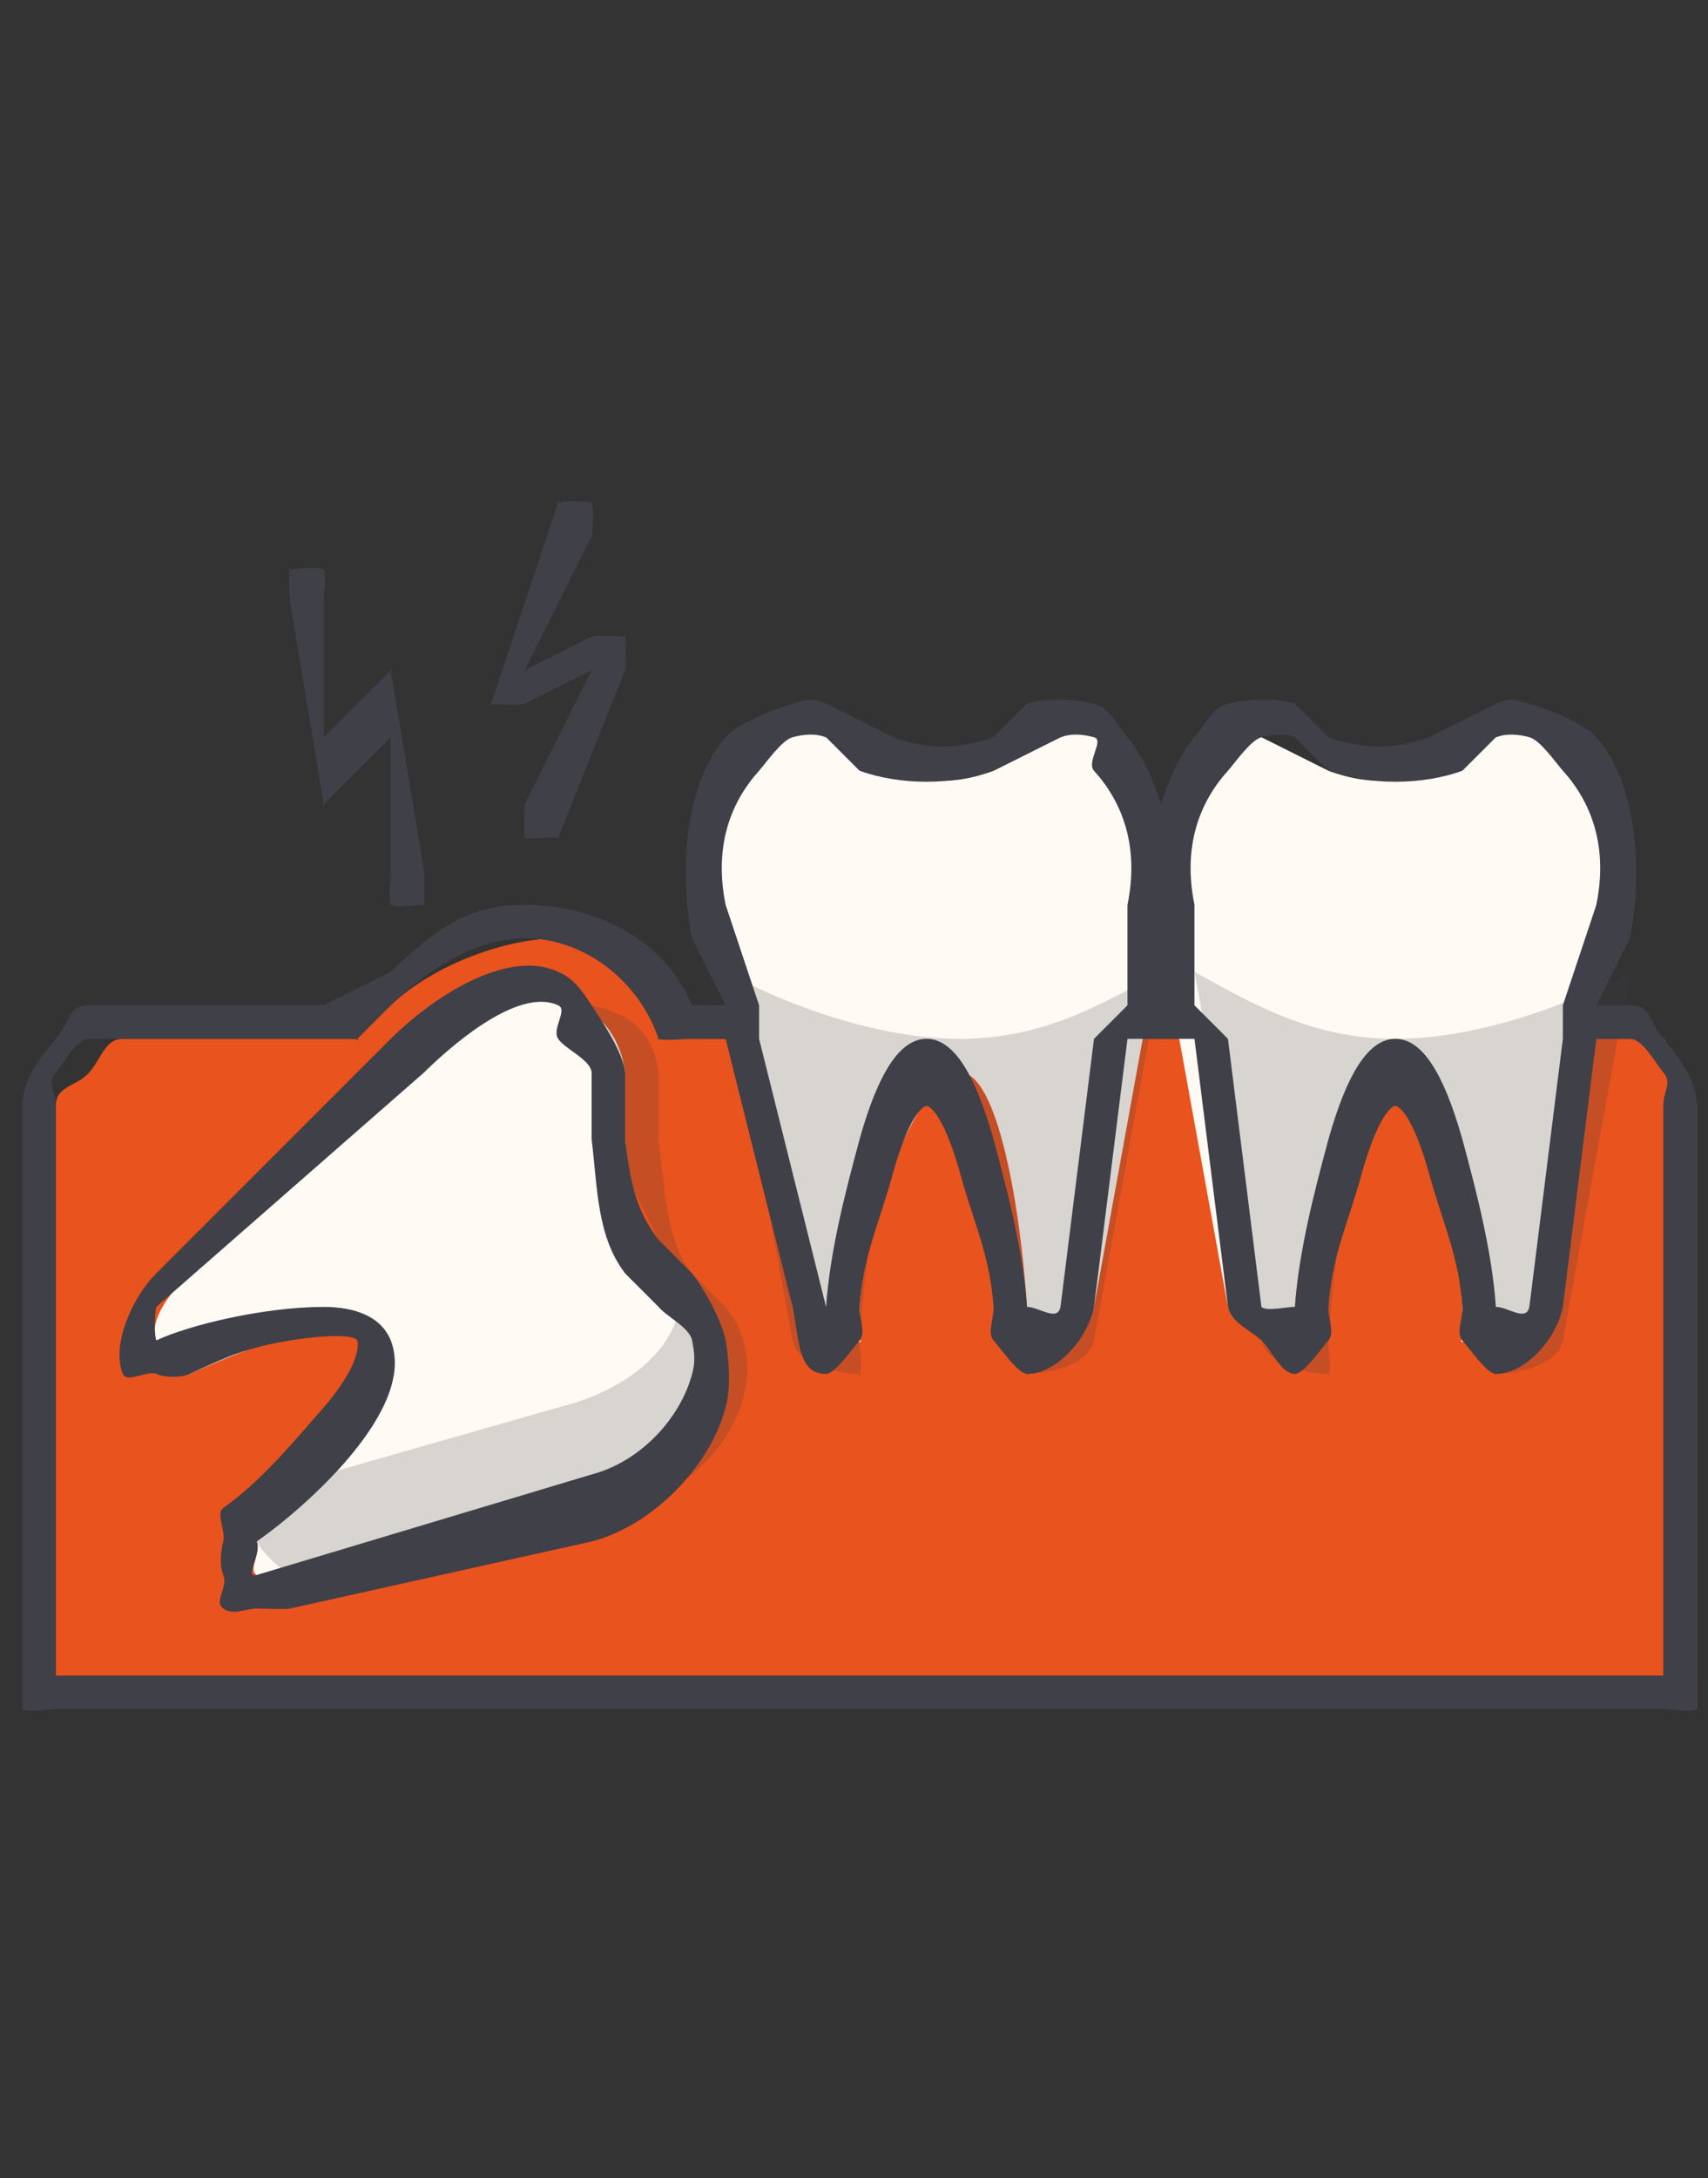 <svg width="51" height="65" viewBox="0 0 51 65" fill="none" xmlns="http://www.w3.org/2000/svg">
<rect x="0" y="0" width="51" height="65" fill="#333333" stroke="none"/>
<g clip-path="url(#clip0_303_6982)">
<path d="M1.667 51V33C1.667 32.392 2.298 32.43 2.667 32C3.035 31.57 3.145 31 3.667 31H10.666L11.666 30C12.975 28.762 15.137 28 16.666 28C18.702 28 19.994 29.047 20.666 31H48.666C48.925 31 49.428 30.885 49.666 31C49.905 31.115 49.484 31.787 49.666 32C49.849 32.213 50.568 32.722 50.666 33C50.765 33.278 50.667 32.699 50.666 33V51H1.667Z" fill="#E9531D"/>
<path d="M44.666 22L42.666 23C41.579 23.395 40.754 23.395 39.666 23L37.666 22C35.394 21.192 33.989 24.676 34.666 28L36.666 39C36.812 39.72 38.077 40 38.666 40C38.804 39.998 38.566 40.111 38.666 40C38.767 39.889 38.656 39.161 38.666 39C38.855 36.109 40.531 32 41.666 32C42.801 32 43.479 36.109 43.666 39C43.676 39.163 43.566 39.888 43.666 40C43.767 40.112 43.528 39.997 43.666 40C44.256 40 45.52 39.721 45.666 39L47.666 28C48.335 24.668 46.938 21.192 44.666 22Z" fill="#FFFAF3"/>
<path opacity="0.2" d="M41.666 31C39.186 31 37.415 29.969 35.666 29L37.666 40C37.82 40.753 39.047 41 39.666 41C39.811 40.997 39.561 41.116 39.666 41C39.772 40.884 39.655 40.169 39.666 40C39.865 36.975 40.473 33 41.666 33C42.86 33 44.469 36.975 44.666 40C44.677 40.17 44.561 40.883 44.666 41C44.772 41.117 44.521 40.997 44.666 41C45.286 41 46.512 40.754 46.666 40L48.666 29C46.918 29.964 44.148 31 41.666 31Z" fill="#404048"/>
<path d="M31.666 22L29.666 23C28.579 23.395 27.754 23.395 26.666 23L24.666 22C22.394 21.192 20.989 24.676 21.666 28L23.666 39C23.813 39.72 25.077 40 25.666 40C25.804 39.998 25.566 40.111 25.666 40C25.767 39.889 25.656 39.162 25.666 39C25.854 36.109 27.53 32 28.666 32C29.803 32 30.478 36.109 30.666 39C30.676 39.163 30.566 39.888 30.666 40C30.767 40.112 30.528 39.997 30.666 40C31.256 40 32.52 39.721 32.666 39L34.666 28C35.34 24.668 33.939 21.192 31.666 22Z" fill="#FFFAF3"/>
<path opacity="0.2" d="M28.666 31C26.184 31 23.415 29.969 21.666 29L23.666 40C23.821 40.753 25.047 41 25.666 41C25.811 40.997 25.561 41.116 25.666 41C25.772 40.884 25.655 40.169 25.666 40C25.864 36.975 26.471 33 27.666 33C28.861 33 30.468 36.975 30.666 40C30.676 40.17 30.561 40.883 30.666 41C30.772 41.117 30.521 40.997 30.666 41C31.287 41 32.512 40.754 32.666 40L34.666 29C32.92 29.964 31.148 31 28.666 31Z" fill="#404048"/>
<path d="M20.666 39L19.666 38C18.894 37.032 18.834 35.304 18.666 34V32C18.305 29.283 14.924 28.876 12.666 31L5.666 38C5.177 38.461 4.412 39.385 4.666 40C4.728 40.144 4.537 40.943 4.666 41C4.796 41.057 5.538 41.059 5.666 41C7.963 39.966 11.176 38.814 11.666 40C12.157 41.186 9.801 43.575 7.666 45C7.545 45.079 7.709 45.847 7.666 46C7.624 46.153 7.608 45.854 7.666 46C7.666 46.002 7.666 45.998 7.666 46C7.806 46.311 7.392 46.853 7.666 47C7.941 47.147 8.371 47.078 8.666 47L17.666 45C20.504 44.291 22.268 41.028 20.666 39Z" fill="#FFFAF3"/>
<path opacity="0.2" d="M18.666 45L9.667 47C9.362 47.073 8.949 47.148 8.667 47C8.384 46.852 7.813 46.309 7.667 46C7.667 46 7.667 46.006 7.667 46C7.606 45.853 7.623 46.154 7.667 46C7.71 45.846 7.542 45.08 7.667 45C8.219 44.638 9.151 44.425 9.667 44L16.666 42C19.608 41.288 21.324 39.039 19.666 37L18.666 35C17.867 34.027 17.839 33.311 17.666 32V30C18.712 30.222 19.489 30.708 19.666 32V34C19.84 35.31 19.868 37.027 20.666 38L21.666 39C23.323 41.031 21.607 44.287 18.666 45Z" fill="#404048"/>
<path d="M48.666 30H47.666L48.666 28C49.114 25.803 48.792 23.245 47.666 22C47.301 21.58 46.164 21.136 45.666 21C45.169 20.864 45.152 20.813 44.666 21L42.666 22C41.655 22.367 40.678 22.367 39.666 22L38.666 21C38.181 20.813 37.164 20.865 36.666 21C36.169 21.135 36.032 21.581 35.666 22C35.234 22.491 34.868 23.335 34.666 24C34.463 23.335 34.099 22.491 33.666 22C33.301 21.581 33.164 21.135 32.666 21C32.169 20.865 31.152 20.813 30.666 21L29.666 22C28.655 22.367 27.678 22.367 26.666 22L24.666 21C24.181 20.813 24.164 20.865 23.666 21C23.169 21.135 22.032 21.581 21.666 22C20.54 23.245 20.223 25.806 20.666 28L21.666 30H20.666C19.834 28.009 17.756 27 15.666 27C14.02 27 13.066 27.667 11.666 29L9.666 30H2.666C2.008 30.001 2.132 30.454 1.666 31C1.201 31.546 0.667 32.227 0.666 33V50C0.666 50.162 0.569 50.886 0.666 51C0.764 51.114 1.528 51 1.666 51H49.666C49.804 51 50.569 51.114 50.666 51C50.764 50.886 50.666 50.162 50.666 50V33C50.665 32.228 50.132 31.545 49.666 31C49.201 30.454 49.324 30.001 48.666 30ZM36.666 23C36.9 22.731 37.348 22.086 37.666 22C37.985 21.914 38.356 21.878 38.666 22L39.666 23C40.875 23.438 42.458 23.438 43.666 23L44.666 22C44.977 21.878 45.348 21.914 45.666 22C45.985 22.086 46.433 22.731 46.666 23C47.514 23.936 48.022 25.252 47.666 27L46.666 30V31L45.666 39C45.573 39.456 45.026 39 44.666 39C44.656 38.998 44.673 39.01 44.666 39C44.659 38.99 44.667 39.013 44.666 39C44.55 37.342 44.095 35.586 43.666 34C43.105 32.012 42.461 31 41.666 31C40.872 31 40.227 32.013 39.666 34C39.238 35.586 38.782 37.342 38.666 39C38.666 39.013 38.674 38.99 38.666 39C38.659 39.01 38.678 38.998 38.666 39C38.476 38.988 37.812 39.145 37.666 39C37.521 38.855 37.708 39.219 37.666 39L36.666 31L35.666 30V27C35.309 25.252 35.818 23.936 36.666 23ZM34.666 28V30V28ZM21.666 27C21.311 25.252 21.819 23.936 22.666 23C22.899 22.731 23.348 22.086 23.666 22C23.985 21.914 24.356 21.878 24.666 22L25.666 23C26.875 23.438 28.458 23.438 29.666 23L31.666 22C31.977 21.878 32.348 21.914 32.666 22C32.985 22.086 32.433 22.731 32.666 23C33.514 23.936 34.023 25.252 33.666 27V30L32.666 31L31.666 39C31.574 39.456 31.026 39 30.666 39C30.656 38.998 30.673 39.01 30.666 39C30.659 38.99 30.667 39.013 30.666 39C30.551 37.342 30.095 35.586 29.666 34C29.105 32.012 28.46 31 27.666 31C26.872 31 26.223 32.012 25.666 34C25.238 35.586 24.782 37.342 24.666 39C24.666 39.013 24.674 38.99 24.666 39C24.659 39.01 24.678 38.998 24.666 39C24.299 39 24.76 39.456 24.666 39L22.666 31V30L21.666 27ZM49.666 50H1.666V33C1.667 32.551 1.396 32.317 1.666 32C1.937 31.683 2.284 31 2.666 31H10.666C10.786 31 10.573 31.089 10.666 31L11.666 30C12.881 28.845 14.257 28 15.666 28C17.448 28 19.068 29.256 19.666 31C19.705 31.113 19.58 30.932 19.666 31C19.753 31.068 20.563 31 20.666 31H21.666L23.666 39C23.875 40.007 23.817 41 24.666 41C24.938 40.995 25.469 40.219 25.666 40C25.864 39.781 25.647 39.318 25.666 39C25.775 37.439 26.263 36.493 26.666 35C27.162 33.241 27.578 33 27.666 33C27.755 33 28.17 33.241 28.666 35C29.07 36.493 29.558 37.439 29.666 39C29.687 39.318 29.469 39.782 29.666 40C29.864 40.218 30.395 40.995 30.666 41C31.516 41 32.461 40.006 32.666 39L33.666 31H35.666L36.666 39C36.763 39.487 37.335 39.685 37.666 40C37.998 40.315 38.24 40.99 38.666 41C38.938 40.995 39.468 40.218 39.666 40C39.864 39.782 39.645 39.318 39.666 39C39.774 37.439 40.263 36.493 40.666 35C41.163 33.241 41.578 33 41.666 33C41.755 33 42.171 33.241 42.666 35C43.07 36.493 43.558 37.439 43.666 39C43.687 39.32 43.467 39.781 43.666 40C43.866 40.219 44.393 40.998 44.666 41C45.516 41 46.46 40.006 46.666 39L47.666 31H48.666C49.049 31.001 49.396 31.683 49.666 32C49.937 32.317 49.666 32.551 49.666 33V50Z" fill="#404048"/>
<path d="M15.666 21L17.666 20L15.666 24C15.64 24.07 15.666 23.924 15.666 24C15.666 24.076 15.64 24.93 15.666 25C15.692 25.07 15.618 24.947 15.666 25C15.714 25.053 16.603 24.972 16.666 25C16.729 25.028 16.598 25.002 16.666 25C16.733 24.998 16.604 25.031 16.666 25C16.727 24.969 16.62 25.056 16.666 25C16.712 24.944 16.642 25.072 16.666 25L18.666 20C18.703 19.895 18.687 19.111 18.666 19C18.645 18.889 18.738 19.079 18.666 19C18.594 18.921 18.765 19.02 18.666 19C18.567 18.98 17.758 18.955 17.666 19L15.666 20L17.666 16C17.712 15.859 17.72 15.137 17.666 15C17.612 14.863 17.79 15.055 17.666 15C17.542 14.945 16.788 14.942 16.666 15C16.544 15.058 16.717 14.861 16.666 15L14.666 21C14.629 21.106 14.645 20.889 14.666 21C14.687 21.111 14.594 20.921 14.666 21C14.738 21.079 14.567 20.98 14.666 21C14.765 21.02 15.574 21.045 15.666 21Z" fill="#404048"/>
<path d="M9.666 24C9.678 24.124 9.604 23.907 9.666 24C9.728 24.093 9.576 23.969 9.666 24C9.579 24.043 9.756 24.031 9.666 24C9.611 24.101 9.753 23.958 9.666 24L11.666 22V26C11.682 26.15 11.581 26.902 11.666 27C11.751 27.099 12.554 27.002 12.666 27C12.688 27 12.644 27.004 12.666 27C12.726 26.988 12.614 27.042 12.666 27C12.719 26.958 12.63 27.066 12.666 27C12.703 26.934 12.651 27.08 12.666 27C12.681 26.92 12.675 26.081 12.666 26L11.666 20C11.654 19.876 11.728 20.093 11.666 20C11.604 19.907 11.756 20.031 11.666 20C11.576 19.97 11.753 19.957 11.666 20C11.579 20.043 11.721 19.899 11.666 20L9.666 22V18C9.648 17.836 9.765 17.099 9.666 17C9.567 16.901 8.788 16.976 8.666 17C8.544 17.024 8.74 16.867 8.666 17C8.592 17.133 8.648 17.836 8.666 18L9.666 24Z" fill="#404048"/>
<path d="M19.666 37C18.963 36.079 18.818 35.242 18.666 34V32C18.602 31.4 17.978 30.473 17.666 30C17.354 29.527 17.135 29.208 16.666 29C15.253 28.34 13.126 29.564 11.666 31L4.666 38C3.996 38.66 3.308 40.092 3.666 41C3.786 41.285 4.419 40.886 4.666 41C4.913 41.114 5.42 41.116 5.666 41C6.887 40.437 7.372 40.219 8.666 40C10.193 39.762 10.628 39.903 10.666 40C10.704 40.098 10.778 40.702 9.666 42C8.713 43.084 7.795 44.202 6.666 45C6.435 45.163 6.746 45.691 6.666 46C6.586 46.309 6.553 46.707 6.666 47C6.822 47.375 6.37 47.782 6.666 48C6.962 48.218 7.32 48.004 7.666 48C7.803 48 8.532 48.035 8.666 48L17.666 46C19.504 45.52 21.206 43.749 21.666 42C21.827 41.427 21.774 40.591 21.666 40C21.558 39.409 21.011 38.438 20.666 38L19.666 37ZM20.666 41C20.32 42.314 19.132 43.616 17.666 44L7.666 47C7.283 47.1 7.818 46.38 7.666 46C7.663 45.988 7.662 46.012 7.666 46C7.67 45.988 7.657 46.006 7.666 46C9.14 44.971 12.47 42.03 11.666 40C11.386 39.29 10.603 39 9.666 39C7.928 39 5.696 39.52 4.666 40C4.657 40.005 4.676 40.004 4.666 40C4.656 39.997 4.672 40.011 4.666 40C4.595 39.791 4.619 39.218 4.666 39C4.713 38.782 4.52 39.14 4.666 39L12.666 32C13.829 30.855 15.603 29.504 16.666 30C16.967 30.132 16.467 30.697 16.666 31C16.866 31.303 17.627 31.615 17.666 32V34C17.846 35.488 17.824 36.897 18.666 38L19.666 39C19.89 39.277 20.596 39.621 20.666 40C20.736 40.379 20.77 40.633 20.666 41Z" fill="#404048"/>
</g>
<defs>
<clipPath id="clip0_303_6982">
<rect width="50" height="65" fill="white" transform="translate(0.667)"/>
</clipPath>
</defs>
</svg>

